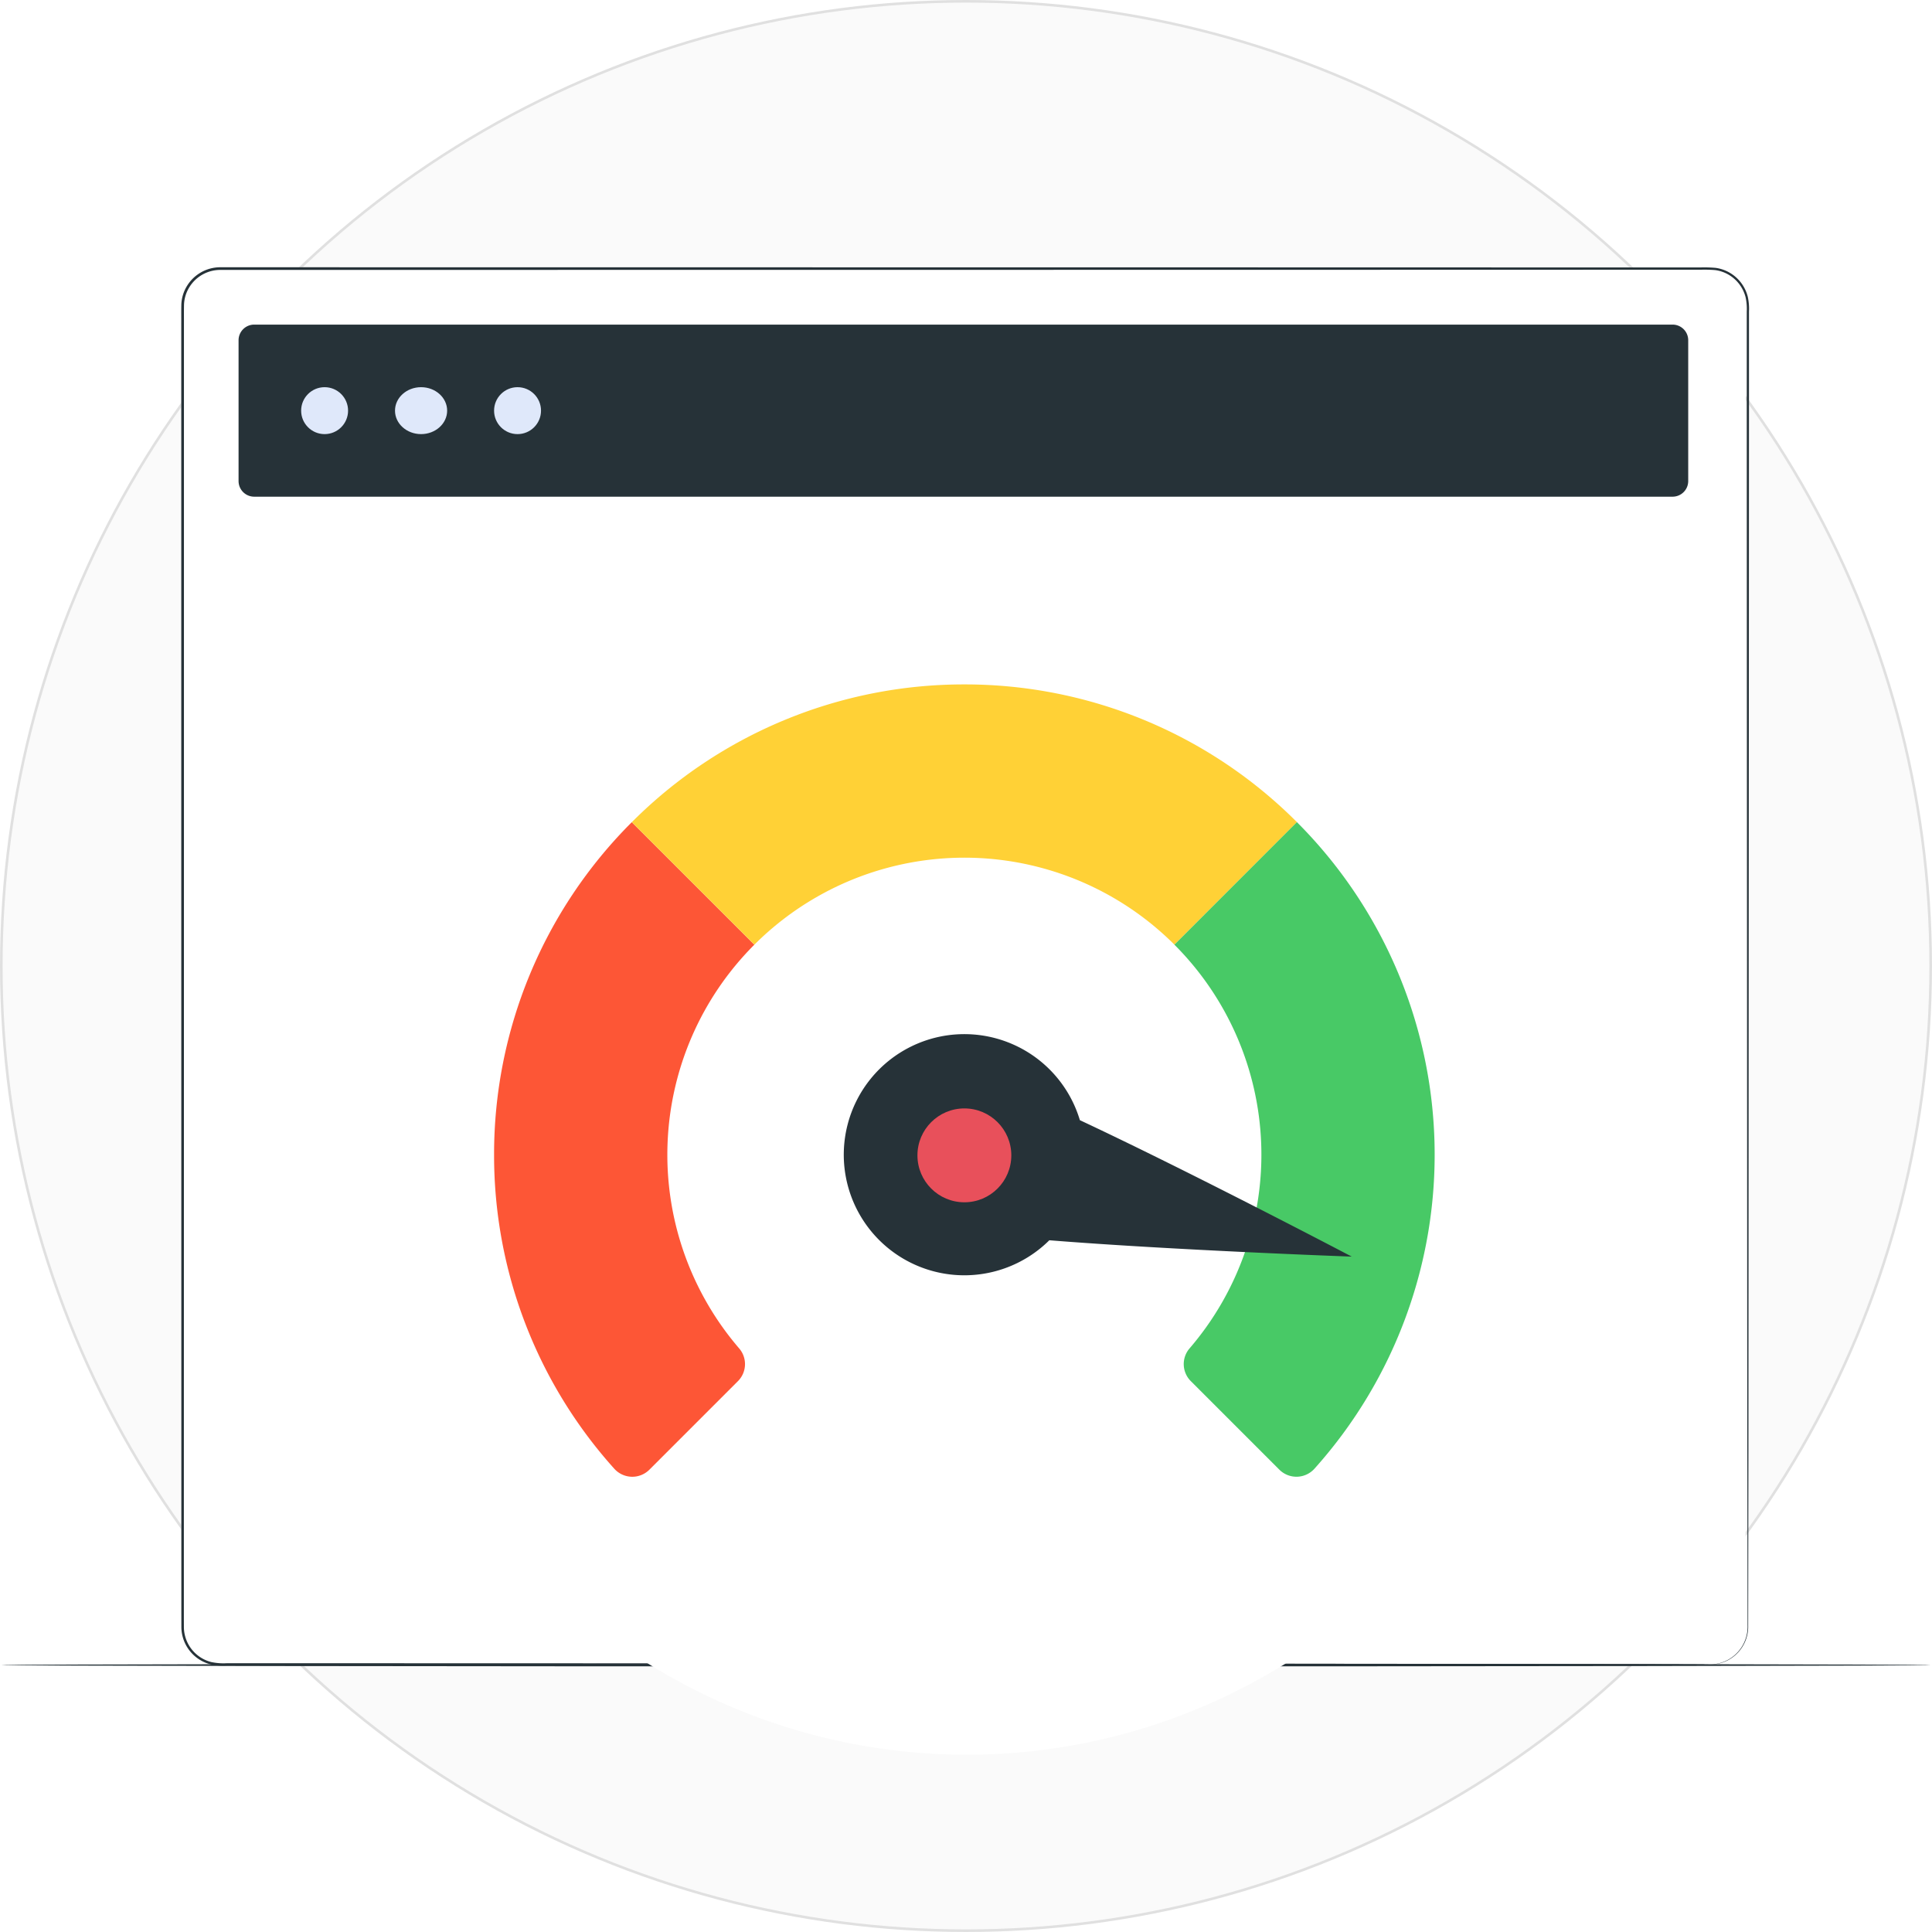 <?xml version="1.0" encoding="utf-8"?><svg xmlns="http://www.w3.org/2000/svg" xmlns:xlink="http://www.w3.org/1999/xlink" width="370.5" height="370.5" viewBox="0 0 370.5 370.5">
  <defs>
    <filter id="Rectangle_5328" x="4.75" y="21.25" width="360" height="328" filterUnits="userSpaceOnUse">
      <feOffset input="SourceAlpha"/>
      <feGaussianBlur stdDeviation="10" result="blur"/>
      <feFlood flood-opacity="0.2"/>
      <feComposite operator="in" in2="blur"/>
      <feComposite in="SourceGraphic"/>
    </filter>
    <filter id="Path_69296" x="39.75" y="75.25" width="291.25" height="291.25" filterUnits="userSpaceOnUse">
      <feOffset input="SourceAlpha"/>
      <feGaussianBlur stdDeviation="10" result="blur-2"/>
      <feFlood flood-opacity="0.102"/>
      <feComposite operator="in" in2="blur-2"/>
      <feComposite in="SourceGraphic"/>
    </filter>
  </defs>
  <g id="Group_31355" data-name="Group 31355" transform="translate(1697.75 -396.75)">
    <circle id="Ellipse_1046" data-name="Ellipse 1046" cx="185" cy="185" r="185" transform="translate(-1697.5 397)" fill="#fafafa" stroke="#e0e0e0" stroke-width="0.5"/>
    <g transform="matrix(1, 0, 0, 1, -1697.75, 396.75)" filter="url(#Rectangle_5328)">
      <rect id="Rectangle_5328-2" data-name="Rectangle 5328" width="300" height="268" rx="8" transform="translate(34.75 51.25)" fill="#fff"/>
    </g>
    <path id="Path_70113" data-name="Path 70113" d="M3,0H275a3,3,0,0,1,3,3V30a3,3,0,0,1-3,3H3a3,3,0,0,1-3-3V3A3,3,0,0,1,3,0Z" transform="translate(-1652 459)" fill="#263238"/>
    <circle id="Ellipse_1048" data-name="Ellipse 1048" cx="4.5" cy="4.5" r="4.5" transform="translate(-1640 471)" fill="#dfe8fa"/>
    <ellipse id="Ellipse_1049" data-name="Ellipse 1049" cx="5" cy="4.5" rx="5" ry="4.5" transform="translate(-1622 471)" fill="#dfe8fa"/>
    <circle id="Ellipse_1050" data-name="Ellipse 1050" cx="4.5" cy="4.5" r="4.5" transform="translate(-1603 471)" fill="#dfe8fa"/>
    <g id="Group_31355-2" data-name="Group 31355" transform="translate(-1747.676 406.226)">
      <g id="Group_30706" data-name="Group 30706">
        <path id="Path_69804" data-name="Path 69804" d="M377.9,309.713a7.6,7.6,0,0,0,2.859-.622,7.226,7.226,0,0,0,4.3-6.881c-.012-7.619-.028-18.849-.049-33.311-.02-28.932-.048-90.79-.083-142.511q-.008-19.4-.017-40.6,0-10.587-.008-21.6,0-5.5,0-11.106V50.284a10.436,10.436,0,0,0-.22-2.749,7.01,7.01,0,0,0-3.208-4.3,6.928,6.928,0,0,0-2.6-.911,25.247,25.247,0,0,0-2.835-.075l-5.775,0-11.692,0-23.938.007-49.967.011c-68.387.006-113.572.013-192.489.02a6.969,6.969,0,0,0-5.948,3.325,6.8,6.8,0,0,0-1.015,3.361c-.027,1.208-.008,2.45-.014,3.671V67.318q0,14.618,0,29.036,0,28.83,0,56.768c0,37.218-.01,93.118-.015,127.316q0,6.413,0,12.744,0,3.166,0,6.311,0,1.57.006,3.136a6.971,6.971,0,0,0,5.212,6.618,11.242,11.242,0,0,0,3.018.233H96.5l12.238,0,47.135.013,84.6.032c51.722.035,63.576.063,92.505.082l33.307.049,8.661.026c1.952.009,2.951.027,2.951.027s-1,.018-2.951.026l-8.661.026-33.307.049c-28.929.02-40.783.048-92.505.083l-84.6.032-47.135.013-12.238,0H93.41a11.656,11.656,0,0,1-3.136-.246,7.443,7.443,0,0,1-5.565-7.062l-.007-3.144q0-3.144,0-6.311,0-6.332,0-12.744c0-34.2-.01-90.1-.015-127.316q0-27.913,0-56.768,0-14.417,0-29.036V52.652c.007-1.23-.013-2.443.014-3.69a7.313,7.313,0,0,1,1.092-3.614,7.492,7.492,0,0,1,6.392-3.574c78.917.008,124.1.015,192.489.021l49.967.011,23.938.006,11.692,0,5.775,0a25.4,25.4,0,0,1,2.895.081,7.338,7.338,0,0,1,2.756.969,7.434,7.434,0,0,1,3.4,4.564,10.811,10.811,0,0,1,.231,2.853v2.808q0,5.6,0,11.106,0,11-.008,21.6-.009,21.174-.017,40.6c-.035,51.721-.063,113.579-.083,142.511-.021,14.462-.037,25.692-.048,33.311a7.285,7.285,0,0,1-4.382,6.93,7.61,7.61,0,0,1-2.137.548C378.148,309.71,377.9,309.713,377.9,309.713Z" fill="#263238"/>
      </g>
    </g>
    <g id="Floor" transform="translate(-1715.524 262.7)">
      <g id="Group_30704" data-name="Group 30704" transform="translate(18.024 453.1)">
        <g id="Group_30703" data-name="Group 30703">
          <path id="Path_69803" data-name="Path 69803" d="M388.024,453.36c0,.144-82.834.261-184.991.261-102.193,0-185.009-.117-185.009-.261s82.816-.26,185.009-.26C305.19,453.1,388.024,453.217,388.024,453.36Z" transform="translate(-18.024 -453.1)" fill="#263238"/>
        </g>
      </g>
    </g>
    <g transform="matrix(1, 0, 0, 1, -1697.75, 396.75)" filter="url(#Path_69296)">
      <path id="Path_69296-2" data-name="Path 69296" d="M1139.727,385.615a115.6,115.6,0,1,0,39.523,87.01A115.158,115.158,0,0,0,1139.727,385.615Z" transform="translate(-878.25 -251.75)" fill="#fff"/>
    </g>
    <g id="Group_31356" data-name="Group 31356" transform="translate(0.188 -14.687)">
      <path id="Path_69297" data-name="Path 69297" d="M959,443.195a89.842,89.842,0,0,0,23.051,60.22,4.642,4.642,0,0,0,6.734.183l16.99-16.99a4.614,4.614,0,0,0,.21-6.285,56.963,56.963,0,0,1,2.925-77.4l-23.5-23.495A89.9,89.9,0,0,0,959,443.195Z" transform="translate(-2562.188 189.68)" fill="#fd5636"/>
      <path id="Path_69298" data-name="Path 69298" d="M1034.195,368a89.9,89.9,0,0,0-63.772,26.416l23.5,23.495a56.957,56.957,0,0,1,80.554,0l23.5-23.495A89.905,89.905,0,0,0,1034.195,368Z" transform="translate(-2547.195 174.688)" fill="#ffd136"/>
      <path id="Path_69299" data-name="Path 69299" d="M1015.417,402.918a56.963,56.963,0,0,1,2.925,77.4,4.614,4.614,0,0,0,.21,6.285l16.99,16.99a4.642,4.642,0,0,0,6.734-.183,90.186,90.186,0,0,0-3.365-123.992Z" transform="translate(-2488.14 189.68)" fill="#48c966"/>
      <path id="Path_69300" data-name="Path 69300" d="M1085.41,439.666s-30.43-15.989-52.135-26.164a23.123,23.123,0,1,0-5.858,23.03C1051.281,438.445,1085.41,439.666,1085.41,439.666Z" transform="translate(-2524.125 212.75)" fill="#263238"/>
      <circle id="Ellipse_1047" data-name="Ellipse 1047" cx="9" cy="9" r="9" transform="translate(-1522 624)" fill="#e8505b"/>
    </g>
  </g>
</svg>
